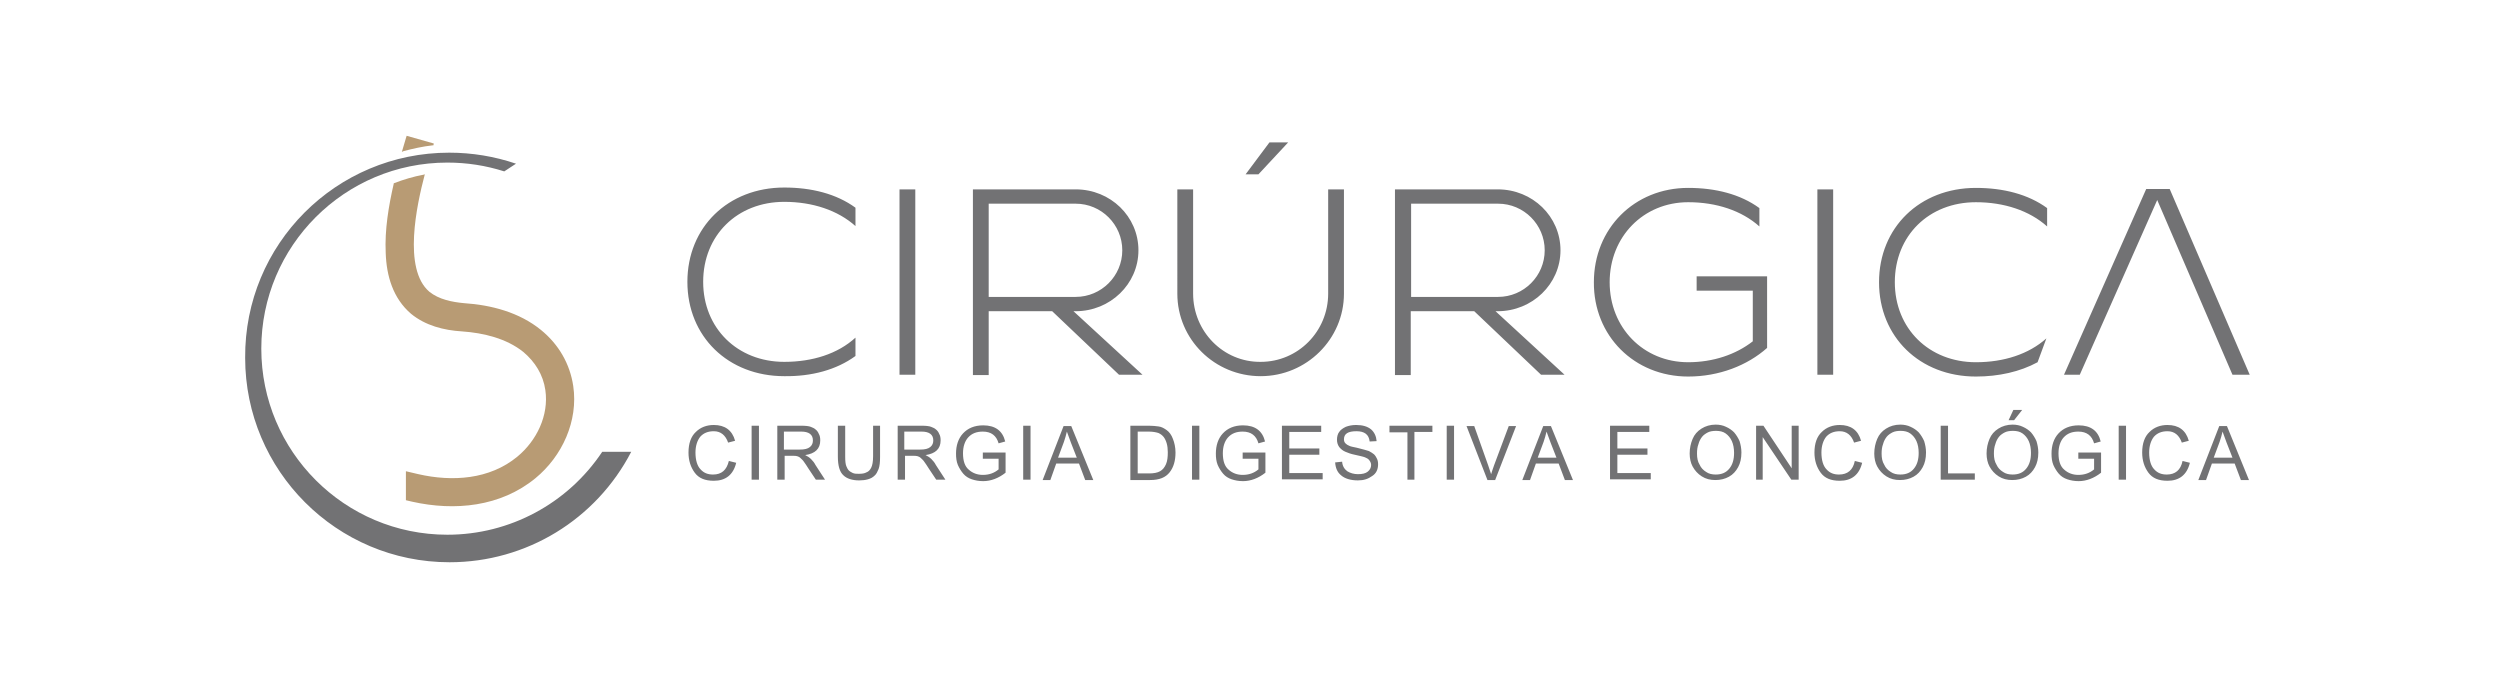 <?xml version="1.0" encoding="utf-8"?>
<!-- Generator: Adobe Illustrator 26.5.0, SVG Export Plug-In . SVG Version: 6.00 Build 0)  -->
<svg version="1.0" id="Camada_1" xmlns="http://www.w3.org/2000/svg" xmlns:xlink="http://www.w3.org/1999/xlink" x="0px" y="0px"
	 viewBox="0 0 681.2 188.2" style="enable-background:new 0 0 681.2 188.2;" xml:space="preserve">
<style type="text/css">
	.st0{fill-rule:evenodd;clip-rule:evenodd;fill:#727274;}
	.st1{fill-rule:evenodd;clip-rule:evenodd;fill:#B89B74;}
</style>
<g>
	<path class="st0" d="M122.4,41.6c6.2,0,12.3,1,18.2,3l-3.2,2.1c-5-1.6-10.2-2.4-15.5-2.4c-28,0-50.7,22.7-50.7,50.7
		c0,28,22.7,50.7,50.7,50.7c17,0,32.8-8.5,42.2-22.6h7.9c-9.6,18.5-28.6,30.1-49.5,30.1c-30.8,0-55.7-25-55.7-55.7
		C66.6,66.5,91.6,41.6,122.4,41.6L122.4,41.6z"/>
	<path class="st1" d="M115.7,47.7c-2.1,8-6,25.6,1.3,31.8c2.6,2.1,6.2,2.8,9.4,3.1c7.5,0.5,15.1,2.5,21,7.3
		c4.8,3.9,7.9,9.2,8.8,15.3c1.4,9.5-3,19.1-10.3,25.1c-9.5,7.8-22,9-33.6,6.4l-1.7-0.4v-7.9l3.4,0.8c9.2,2.1,19.4,1.5,27-4.8
		c5.2-4.3,8.6-11.2,7.6-18.1c-0.6-4.2-2.8-7.7-6-10.4c-4.6-3.7-10.9-5.2-16.7-5.6c-5-0.3-10-1.6-13.9-4.8
		c-4.9-4.2-6.7-10.3-6.9-16.6c-0.3-6.3,0.8-12.8,2.2-18.9l0-0.1l0.1,0c2.6-1,5.3-1.8,8-2.3l0.4-0.1L115.7,47.7L115.7,47.7z
		 M109.5,41.4l0.2-0.7l1.1-3.7l7.4,2.1l-0.1,0.5l-0.2,0c-2.7,0.3-5.4,0.9-8,1.6L109.5,41.4L109.5,41.4z"/>
	<path class="st0" d="M233.1,97v-5c-4.8,4.4-11.7,6.6-19.4,6.6c-12.8,0-22.1-9.2-22.1-21.8c0-12.7,9.3-21.8,22.1-21.8
		c7.7,0,14.6,2.3,19.4,6.6v-5c-5.2-3.8-12-5.5-19.4-5.5c-15.3,0-26.4,10.8-26.4,25.7c0,14.9,11.1,25.7,26.4,25.7
		C221.1,102.6,227.9,100.8,233.1,97L233.1,97z M245.1,102.1h4.3V51.6h-4.3V102.1L245.1,102.1z M265.1,51.6v50.6h4.3V84.8h17.3
		l18.2,17.3h6.4l-18.8-17.3h0.6c9.4,0,17.1-7.4,17.1-16.6c0-9.2-7.6-16.6-17.1-16.6H265.1L265.1,51.6z M269.4,55.5h23.7
		c7,0,12.7,5.7,12.7,12.7c0,7-5.7,12.7-12.7,12.7h-23.7V55.5L269.4,55.5z M339.4,47.5h3.5l8.1-8.7h-5.1L339.4,47.5L339.4,47.5z
		 M325.1,80V51.6h-4.3V80c0,12.5,10.2,22.5,22.7,22.5c12.5,0,22.7-10.1,22.7-22.5V51.6h-4.3V80c0,10.3-8.2,18.6-18.4,18.6
		C333.3,98.7,325.1,90.3,325.1,80L325.1,80z M380.1,51.6v50.6h4.3V84.8h17.3l18.2,17.3h6.4l-18.8-17.3h0.6c9.4,0,17.1-7.4,17.1-16.6
		c0-9.2-7.6-16.6-17.1-16.6H380.1L380.1,51.6z M384.5,55.5h23.7c7,0,12.7,5.7,12.7,12.7c0,7-5.7,12.7-12.7,12.7h-23.7V55.5
		L384.5,55.5z M460,102.6c8.4,0,16.1-3,21.5-7.8V75.3h-19.2v3.9h15.3V93c-4.6,3.6-10.8,5.7-17.6,5.7c-12.2,0-21.4-9.4-21.4-21.8
		c0-12.4,9.2-21.8,21.4-21.8c7.7,0,14.6,2.3,19.4,6.6v-5c-5.2-3.8-12-5.5-19.4-5.5c-14.7,0-25.7,11.1-25.7,25.7
		C434.2,91.5,445.3,102.6,460,102.6L460,102.6z M495.2,102.1h4.3V51.6h-4.3V102.1L495.2,102.1z M557.6,92.2
		c-4.8,4.3-11.6,6.5-19.2,6.5c-12.8,0-22.1-9.2-22.1-21.8c0-12.7,9.3-21.8,22.1-21.8c7.7,0,14.6,2.3,19.4,6.6v-5
		c-5.2-3.8-12-5.5-19.4-5.5c-15.3,0-26.4,10.8-26.4,25.7c0,14.9,11.1,25.7,26.4,25.7c6.2,0,12-1.3,16.8-3.9L557.6,92.2L557.6,92.2z
		 M562.4,102.1h4.3l21.1-47.6l20.5,47.6h4.7l-21.8-50.6h-6.4L562.4,102.1L562.4,102.1z"/>
	<path class="st0" d="M198.6,125.6l2,0.5c-0.8,3.3-2.9,4.9-6.1,4.9c-2.4,0-4.1-0.7-5.2-2.2c-1.1-1.5-1.7-3.3-1.7-5.5
		c0-2.5,0.7-4.4,2-5.6c1.3-1.3,3-1.9,4.9-1.9c3,0,5,1.4,5.8,4.3l-1.9,0.5c-0.7-2-2-3.1-3.9-3.1c-1.6,0-2.8,0.5-3.7,1.5
		c-0.8,1-1.3,2.5-1.3,4.3c0,2.1,0.5,3.7,1.4,4.6c0.9,1,2,1.4,3.4,1.4C196.6,129.3,198,128.1,198.6,125.6L198.6,125.6z M204.8,130.8
		V116h2v14.7H204.8L204.8,130.8z M211.8,130.8V116h6.5c1.2,0,2.1,0.1,2.6,0.3c0.5,0.2,1,0.4,1.3,0.7c0.4,0.3,0.7,0.7,0.9,1.2
		c0.3,0.5,0.4,1.1,0.4,1.8c0,2.3-1.4,3.6-4.1,4c0.6,0.3,1.1,0.6,1.6,1.1c0.5,0.5,0.9,1,1.2,1.6l2.6,4h-2.5l-2-3
		c-0.5-0.8-0.9-1.4-1.2-1.8c-0.3-0.5-0.7-0.8-1-1.1c-0.3-0.3-0.6-0.4-0.9-0.5c-0.3-0.1-0.7-0.1-1.2-0.1h-2.2v6.5H211.8L211.8,130.8z
		 M213.7,122.5h4.2c1.3,0,2.2-0.2,2.8-0.7c0.6-0.5,0.8-1.1,0.8-1.8c0-1.6-1.1-2.4-3.2-2.4h-4.7V122.5L213.7,122.5z M237.8,116h2v8.5
		c0,1.4-0.1,2.5-0.4,3.3c-0.3,0.7-0.6,1.4-1.1,1.8c-0.5,0.5-1.1,0.8-1.8,1c-0.7,0.2-1.5,0.3-2.4,0.3c-1.9,0-3.4-0.5-4.3-1.4
		c-1-0.9-1.5-2.6-1.5-5.1V116h2v8.5c0,1.2,0.1,2,0.3,2.5c0.2,0.5,0.4,0.9,0.7,1.2c0.3,0.3,0.7,0.5,1.1,0.7c0.5,0.2,1,0.2,1.6,0.2
		c0.9,0,1.6-0.1,2.1-0.4c0.6-0.2,1-0.7,1.3-1.3c0.3-0.6,0.5-1.6,0.5-3.1V116L237.8,116z M244.6,130.8V116h6.5c1.2,0,2.1,0.1,2.6,0.3
		c0.5,0.2,1,0.4,1.3,0.7c0.4,0.3,0.7,0.7,0.9,1.2c0.3,0.5,0.4,1.1,0.4,1.8c0,2.3-1.4,3.6-4.1,4c0.6,0.3,1.1,0.6,1.6,1.1
		c0.5,0.5,0.9,1,1.2,1.6l2.6,4h-2.5l-2-3c-0.5-0.8-0.9-1.4-1.2-1.8c-0.3-0.5-0.7-0.8-1-1.1c-0.3-0.3-0.6-0.4-0.9-0.5
		c-0.3-0.1-0.7-0.1-1.2-0.1h-2.2v6.5H244.6L244.6,130.8z M246.5,122.5h4.2c1.3,0,2.2-0.2,2.8-0.7c0.6-0.5,0.8-1.1,0.8-1.8
		c0-1.6-1.1-2.4-3.2-2.4h-4.7V122.5L246.5,122.5z M267.8,125v-1.7h6.2v5.5c-1.9,1.5-4,2.3-6.1,2.3c-1.2,0-2.2-0.2-3.1-0.5
		c-0.9-0.3-1.7-0.8-2.3-1.5c-0.6-0.7-1.1-1.5-1.5-2.4c-0.4-1-0.5-2-0.5-3.1c0-2.2,0.6-4.1,1.9-5.5c1.3-1.4,3.1-2.2,5.5-2.2
		c3.3,0,5.3,1.5,6,4.4l-1.8,0.5c-0.6-2.1-2-3.2-4.3-3.2c-1.7,0-3,0.5-4,1.6c-0.9,1-1.4,2.5-1.4,4.3c0,2.1,0.5,3.6,1.6,4.5
		c1,0.9,2.3,1.4,3.8,1.4c1.7,0,3.1-0.5,4.3-1.5V125H267.8L267.8,125z M278.8,130.8V116h2v14.7H278.8L278.8,130.8z M284.1,130.8
		l5.7-14.7h2.1l6,14.7h-2.2l-1.7-4.5h-6.2l-1.6,4.5H284.1L284.1,130.8z M288.3,124.7h5.1l-1.6-4.1c-0.5-1.4-0.9-2.4-1.1-3
		c-0.2,0.9-0.5,1.9-0.8,2.8L288.3,124.7L288.3,124.7z M308,130.8V116h5.1c1,0,1.8,0.1,2.6,0.2c0.8,0.1,1.5,0.5,2.2,1
		c0.7,0.5,1.3,1.3,1.7,2.4c0.4,1,0.7,2.3,0.7,3.7c0,2.2-0.5,4-1.6,5.4c-1.1,1.4-2.8,2.1-5.3,2.1H308L308,130.8z M310,129h3.1
		c1.3,0,2.3-0.2,3-0.6c0.7-0.4,1.2-1,1.6-1.9c0.4-0.9,0.5-2,0.5-3.3c0-0.9-0.1-1.7-0.3-2.4c-0.2-0.7-0.5-1.3-0.8-1.7
		c-0.4-0.5-0.8-0.8-1.4-1.1c-0.6-0.2-1.5-0.4-2.7-0.4H310V129L310,129z M324.8,130.8V116h2v14.7H324.8L324.8,130.8z M338.6,125v-1.7
		h6.2v5.5c-1.9,1.5-4,2.3-6.1,2.3c-1.2,0-2.2-0.2-3.1-0.5c-0.9-0.3-1.7-0.8-2.3-1.5c-0.6-0.7-1.1-1.5-1.5-2.4c-0.4-1-0.5-2-0.5-3.1
		c0-2.2,0.6-4.1,1.9-5.5c1.3-1.4,3.1-2.2,5.5-2.2c3.3,0,5.3,1.5,6,4.4l-1.8,0.5c-0.6-2.1-2-3.2-4.3-3.2c-1.7,0-3,0.5-4,1.6
		c-0.9,1-1.4,2.5-1.4,4.3c0,2.1,0.5,3.6,1.6,4.5c1,0.9,2.3,1.4,3.8,1.4c1.7,0,3.1-0.5,4.3-1.5V125H338.6L338.6,125z M349.3,130.8
		V116h10.7v1.7h-8.7v4.5h8.2v1.7h-8.2v5h9.1v1.7H349.3L349.3,130.8z M363.8,126l1.9-0.2c0.1,1.2,0.6,2,1.4,2.6
		c0.8,0.5,1.8,0.8,2.9,0.8c1.2,0,2.1-0.2,2.7-0.7c0.6-0.5,0.9-1.1,0.9-1.8c0-0.5-0.2-0.9-0.5-1.3c-0.3-0.4-0.7-0.6-1.2-0.8
		c-0.5-0.2-1.5-0.4-2.8-0.7c-1-0.2-1.8-0.5-2.5-0.8c-0.7-0.3-1.2-0.7-1.7-1.3c-0.4-0.6-0.6-1.2-0.6-2c0-0.8,0.2-1.6,0.6-2.1
		c0.4-0.6,1-1,1.8-1.4c0.8-0.3,1.7-0.5,2.8-0.5c1.8,0,3.1,0.4,4.1,1.2c0.9,0.8,1.4,1.9,1.5,3.2l-1.9,0.1c-0.2-1.9-1.4-2.8-3.6-2.8
		c-2.3,0-3.4,0.7-3.4,2.2c0,0.4,0.1,0.8,0.4,1.1c0.3,0.3,0.6,0.5,1.1,0.7c0.4,0.2,1.1,0.3,2,0.5c1.6,0.4,2.7,0.7,3.3,0.9
		c0.6,0.3,1,0.6,1.4,0.9c0.4,0.4,0.6,0.8,0.8,1.2c0.2,0.4,0.3,0.9,0.3,1.5c0,1.4-0.5,2.5-1.6,3.2c-1.1,0.8-2.3,1.2-3.9,1.2
		c-2,0-3.6-0.5-4.6-1.4C364.4,128.7,363.9,127.5,363.8,126L363.8,126z M383.5,130.8v-13h-4.9V116h11.7v1.7h-4.9v13H383.5
		L383.5,130.8z M394.2,130.8V116h2v14.7H394.2L394.2,130.8z M405.3,130.8l-5.7-14.7h2.1l3.8,10.7c0.3,0.8,0.5,1.6,0.8,2.4
		c0.2-0.7,0.5-1.5,0.8-2.4l4-10.7h2l-5.7,14.7H405.3L405.3,130.8z M414.8,130.8l5.7-14.7h2.1l6,14.7h-2.2l-1.7-4.5h-6.2l-1.6,4.5
		H414.8L414.8,130.8z M419,124.7h5.1l-1.6-4.1c-0.5-1.4-0.9-2.4-1.1-3c-0.2,0.9-0.5,1.9-0.8,2.8L419,124.7L419,124.7z M438.7,130.8
		V116h10.7v1.7h-8.7v4.5h8.2v1.7h-8.2v5h9.1v1.7H438.7L438.7,130.8z M460.4,123.6c0-1.5,0.3-2.8,0.8-4c0.5-1.2,1.3-2.1,2.4-2.8
		c1.1-0.7,2.4-1.1,3.9-1.1c1,0,2,0.2,2.8,0.6c0.9,0.4,1.6,0.9,2.2,1.5c0.6,0.7,1.1,1.5,1.5,2.4c0.3,1,0.5,2,0.5,3.1
		c0,1.6-0.3,2.9-0.9,4c-0.6,1.1-1.4,2-2.5,2.6c-1.1,0.6-2.3,0.9-3.7,0.9c-1.4,0-2.6-0.3-3.7-1c-1.1-0.7-1.9-1.6-2.5-2.7
		C460.7,126.2,460.4,124.9,460.4,123.6L460.4,123.6z M462.4,123.6c0,1.2,0.2,2.2,0.7,3c0.4,0.9,1,1.5,1.8,2c0.7,0.5,1.6,0.7,2.6,0.7
		c1.6,0,2.8-0.5,3.7-1.6c0.9-1.1,1.3-2.5,1.3-4.3c0-1.2-0.2-2.3-0.6-3.2c-0.4-0.9-1-1.6-1.7-2.1c-0.7-0.5-1.6-0.7-2.6-0.7
		c-0.8,0-1.6,0.1-2.2,0.4c-0.6,0.3-1.2,0.7-1.6,1.2c-0.4,0.5-0.8,1.2-1,2C462.5,121.8,462.4,122.6,462.4,123.6L462.4,123.6z
		 M478.5,130.8V116h2l7.7,11.6V116h1.9v14.7h-2l-7.8-11.6v11.6H478.5L478.5,130.8z M505.4,125.6l2,0.5c-0.8,3.3-2.9,4.9-6.1,4.9
		c-2.4,0-4.1-0.7-5.2-2.2c-1.1-1.5-1.7-3.3-1.7-5.5c0-2.5,0.7-4.4,2-5.6c1.3-1.3,3-1.9,4.9-1.9c3,0,5,1.4,5.8,4.3l-1.9,0.5
		c-0.7-2-2-3.1-3.9-3.1c-1.6,0-2.8,0.5-3.7,1.5c-0.8,1-1.3,2.5-1.3,4.3c0,2.1,0.5,3.7,1.4,4.6c0.9,1,2,1.4,3.4,1.4
		C503.4,129.3,504.9,128.1,505.4,125.6L505.4,125.6z M510.7,123.6c0-1.5,0.3-2.8,0.8-4c0.5-1.2,1.3-2.1,2.4-2.8
		c1.1-0.7,2.4-1.1,3.9-1.1c1,0,2,0.2,2.8,0.6c0.9,0.4,1.6,0.9,2.2,1.5c0.6,0.7,1.1,1.5,1.5,2.4c0.3,1,0.5,2,0.5,3.1
		c0,1.6-0.3,2.9-0.9,4c-0.6,1.1-1.4,2-2.5,2.6c-1.1,0.6-2.3,0.9-3.7,0.9c-1.4,0-2.6-0.3-3.7-1c-1.1-0.7-1.9-1.6-2.5-2.7
		C511,126.2,510.7,124.9,510.7,123.6L510.7,123.6z M512.7,123.6c0,1.2,0.2,2.2,0.7,3c0.4,0.9,1,1.5,1.8,2c0.7,0.5,1.6,0.7,2.6,0.7
		c1.6,0,2.8-0.5,3.7-1.6c0.9-1.1,1.3-2.5,1.3-4.3c0-1.2-0.2-2.3-0.6-3.2c-0.4-0.9-1-1.6-1.7-2.1c-0.7-0.5-1.6-0.7-2.6-0.7
		c-0.8,0-1.6,0.1-2.2,0.4c-0.6,0.3-1.2,0.7-1.6,1.2c-0.4,0.5-0.8,1.2-1,2C512.8,121.8,512.7,122.6,512.7,123.6L512.7,123.6z
		 M528.8,130.8V116h2v13h7.3v1.7H528.8L528.8,130.8z M541.3,123.6c0-1.5,0.3-2.8,0.8-4c0.5-1.2,1.3-2.1,2.4-2.8
		c1.1-0.7,2.4-1.1,3.9-1.1c1,0,2,0.2,2.8,0.6c0.9,0.4,1.6,0.9,2.2,1.5c0.6,0.7,1.1,1.5,1.5,2.4c0.3,1,0.5,2,0.5,3.1
		c0,1.6-0.3,2.9-0.9,4c-0.6,1.1-1.4,2-2.5,2.6c-1.1,0.6-2.3,0.9-3.7,0.9c-1.4,0-2.6-0.3-3.7-1c-1.1-0.7-1.9-1.6-2.5-2.7
		C541.6,126.2,541.3,124.9,541.3,123.6L541.3,123.6z M543.3,123.6c0,1.2,0.2,2.2,0.7,3c0.4,0.9,1,1.5,1.8,2c0.7,0.5,1.6,0.7,2.6,0.7
		c1.6,0,2.8-0.5,3.7-1.6c0.9-1.1,1.3-2.5,1.3-4.3c0-1.2-0.2-2.3-0.6-3.2c-0.4-0.9-1-1.6-1.7-2.1c-0.7-0.5-1.6-0.7-2.6-0.7
		c-0.8,0-1.6,0.1-2.2,0.4c-0.6,0.3-1.2,0.7-1.6,1.2c-0.4,0.5-0.8,1.2-1,2C543.4,121.8,543.3,122.6,543.3,123.6L543.3,123.6z
		 M547.3,114.5l1.3-2.8h2.4l-2.2,2.8H547.3L547.3,114.5z M566.3,125v-1.7h6.2v5.5c-1.9,1.5-4,2.3-6.1,2.3c-1.2,0-2.2-0.2-3.1-0.5
		c-0.9-0.3-1.7-0.8-2.3-1.5c-0.6-0.7-1.1-1.5-1.5-2.4c-0.4-1-0.5-2-0.5-3.1c0-2.2,0.6-4.1,1.9-5.5c1.3-1.4,3.1-2.2,5.5-2.2
		c3.3,0,5.3,1.5,6,4.4l-1.8,0.5c-0.6-2.1-2-3.2-4.3-3.2c-1.7,0-3,0.5-4,1.6c-0.9,1-1.4,2.5-1.4,4.3c0,2.1,0.5,3.6,1.6,4.5
		c1,0.9,2.3,1.4,3.8,1.4c1.7,0,3.1-0.5,4.3-1.5V125H566.3L566.3,125z M577.3,130.8V116h2v14.7H577.3L577.3,130.8z M594.7,125.6
		l2,0.5c-0.8,3.3-2.9,4.9-6.1,4.9c-2.4,0-4.1-0.7-5.2-2.2c-1.1-1.5-1.7-3.3-1.7-5.5c0-2.5,0.7-4.4,2-5.6c1.3-1.3,3-1.9,4.9-1.9
		c3,0,5,1.4,5.8,4.3l-1.9,0.5c-0.7-2-2-3.1-3.9-3.1c-1.6,0-2.8,0.5-3.7,1.5c-0.8,1-1.3,2.5-1.3,4.3c0,2.1,0.5,3.7,1.4,4.6
		c0.9,1,2,1.4,3.4,1.4C592.7,129.3,594.2,128.1,594.7,125.6L594.7,125.6z M599,130.8l5.7-14.7h2.1l6,14.7h-2.2l-1.7-4.5h-6.2
		l-1.6,4.5H599L599,130.8z M603.2,124.7h5.1l-1.6-4.1c-0.5-1.4-0.9-2.4-1.1-3c-0.2,0.9-0.5,1.9-0.8,2.8L603.2,124.7L603.2,124.7z"/>
</g>
</svg>
